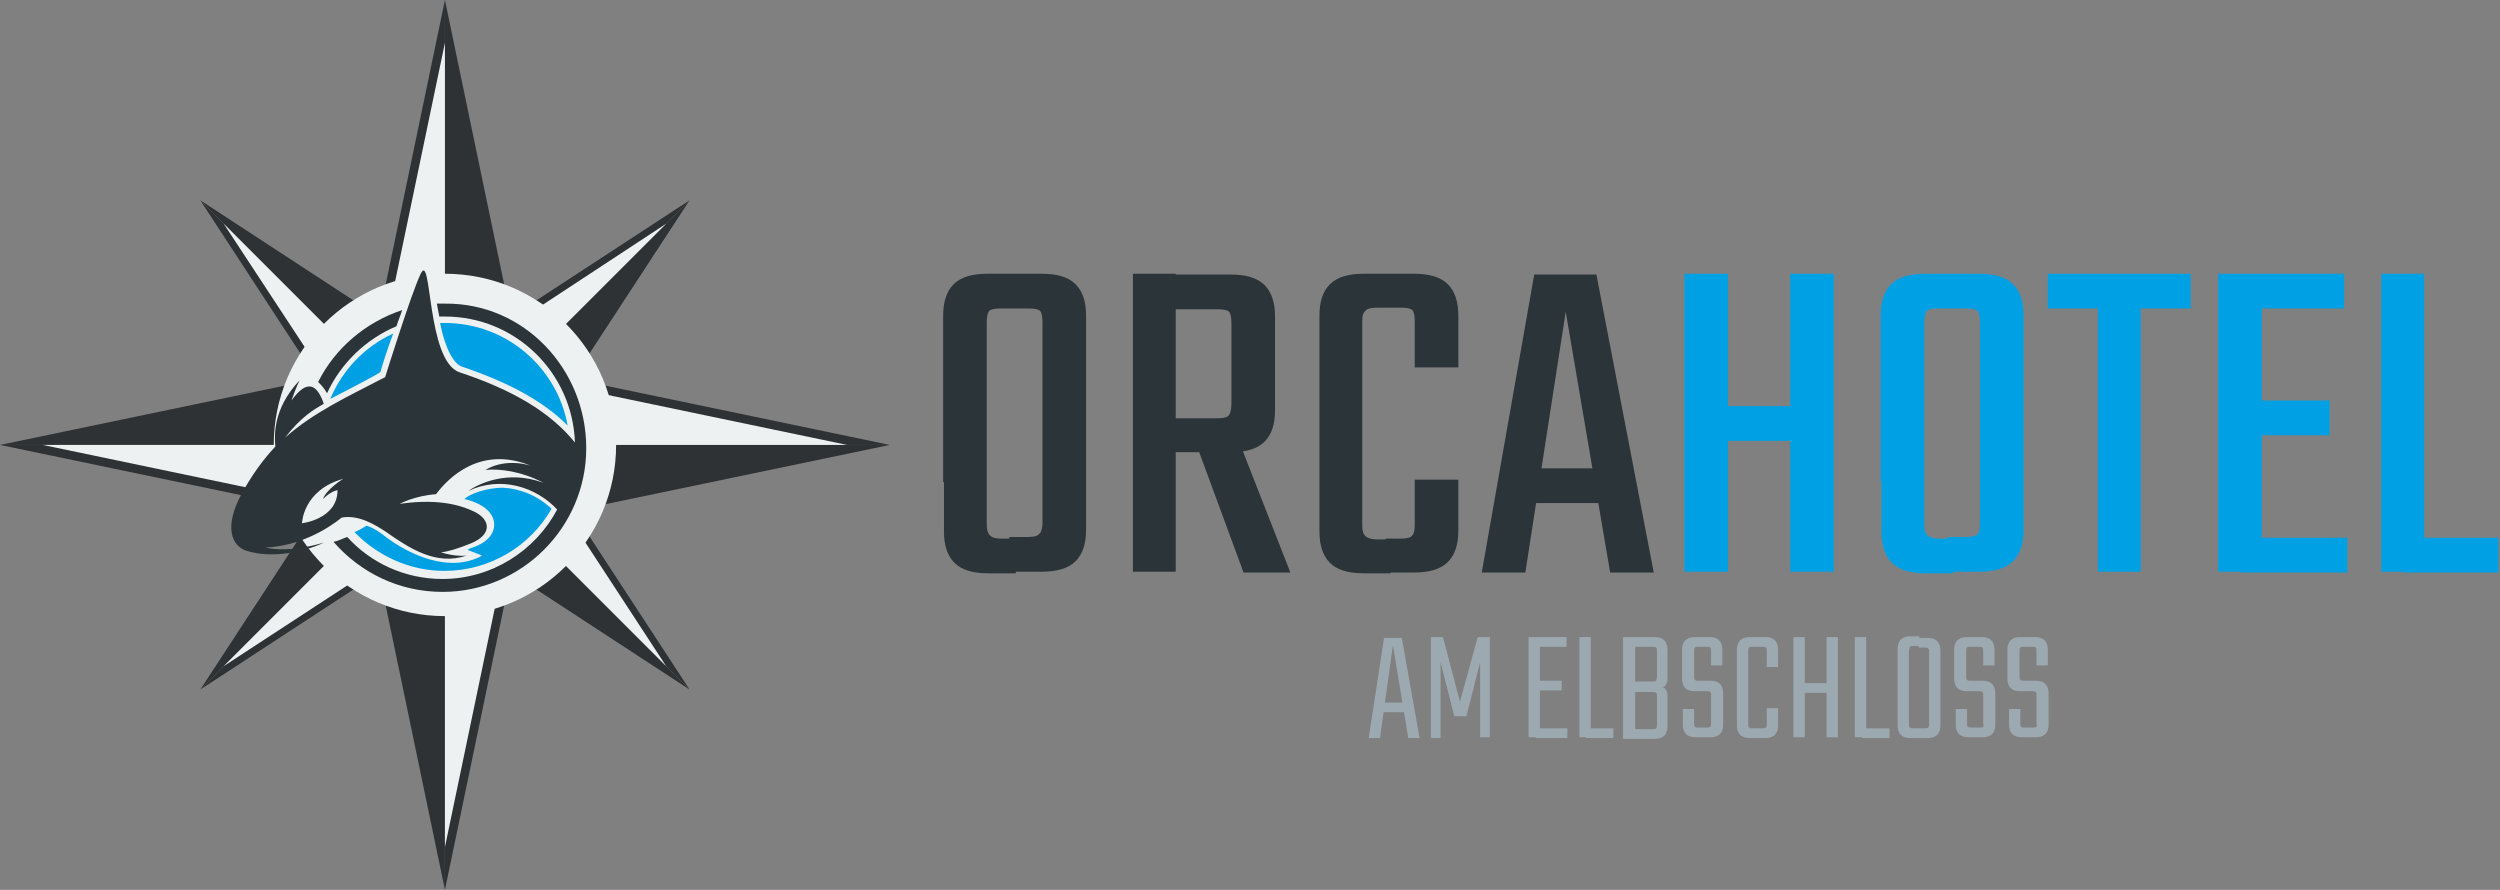 <?xml version="1.0" encoding="utf-8"?>
<!-- Generator: Adobe Illustrator 28.1.0, SVG Export Plug-In . SVG Version: 6.00 Build 0)  -->
<svg version="1.1" id="Layer_2_00000172404332387205962330000001668341405858587526_"
	 xmlns="http://www.w3.org/2000/svg" xmlns:xlink="http://www.w3.org/1999/xlink" x="0px" y="0px" viewBox="0 0 309.6 110.2"
	 style="enable-background:new 0 0 309.6 110.2;" xml:space="preserve">
<rect x="0" y="0" width="309.6" height="110.2" fill="#808080" stroke="none"/>
<style type="text/css">
	.st0{enable-background:new    ;}
	.st1{fill:#2B3438;}
	.st2{fill:#00A1E4;}
	.st3{fill:#9DA9B1;}
	.st4{fill:#2F3234;}
	.st5{fill:#EDF1F2;}
</style>
<g id="Layer_1-2">
	<g>
		<g class="st0">
			<path class="st1" d="M122.2,39.9v19.8h-5.4V39.1c0-1.7,0.4-3,1.3-3.9s2.3-1.3,4.2-1.3h3.5v4.3h-1.9c-0.7,0-1.2,0.1-1.4,0.3
				C122.3,38.8,122.2,39.2,122.2,39.9z M122.2,56.8v8.1c0,0.7,0.1,1.1,0.4,1.4s0.7,0.4,1.4,0.4h1.8v4.3h-3.4c-1.9,0-3.3-0.4-4.2-1.3
				c-0.9-0.9-1.3-2.2-1.3-3.9v-8.9H122.2z M129.1,64.8v-7.7h5.4v8.5c0,1.7-0.4,3-1.3,3.9c-0.9,0.9-2.3,1.3-4.2,1.3H125v-4.3h2.3
				c0.7,0,1.2-0.1,1.4-0.4C128.9,66,129.1,65.5,129.1,64.8z M129.1,59.7V39.9c0-0.7-0.1-1.2-0.3-1.4c-0.2-0.2-0.7-0.3-1.4-0.3h-1.9
				v-4.3h3.5c1.9,0,3.3,0.4,4.2,1.3s1.3,2.2,1.3,3.9v20.5H129.1z"/>
			<path class="st1" d="M140.3,33.9h5.3v36.9h-5.3V33.9z M152.5,50v-10c0-0.7-0.1-1.2-0.3-1.4c-0.2-0.2-0.7-0.3-1.4-0.3H141v-4.3
				h11.4c1.9,0,3.3,0.4,4.2,1.3s1.3,2.2,1.3,3.9v11.6c0,1.7-0.4,3-1.3,3.9c-0.9,0.9-2.3,1.3-4.2,1.3h-9.5v-4.2h7.9
				c0.7,0,1.2-0.1,1.4-0.4C152.4,51.1,152.5,50.6,152.5,50z M147.7,53.8h5.4l6.7,17.1H154L147.7,53.8z"/>
			<path class="st1" d="M168.7,39.8V65c0,0.7,0.1,1.1,0.4,1.4c0.2,0.2,0.7,0.4,1.4,0.4h1.7v4.2h-3.3c-1.9,0-3.3-0.4-4.2-1.3
				c-0.9-0.9-1.3-2.2-1.3-3.9V39.1c0-1.7,0.4-3,1.3-3.9c0.9-0.9,2.3-1.3,4.2-1.3h3.7v4.2h-2c-0.7,0-1.2,0.1-1.4,0.3
				C168.8,38.7,168.7,39.1,168.7,39.8z M175.2,45.5v-5.7c0-0.7-0.1-1.2-0.3-1.4c-0.2-0.2-0.7-0.3-1.4-0.3h-1.9v-4.2h3.5
				c1.9,0,3.3,0.4,4.2,1.3s1.3,2.2,1.3,3.9v6.4H175.2z M175.2,65v-5.6h5.4v6.3c0,1.7-0.4,3-1.3,3.9s-2.3,1.3-4.2,1.3h-3.5v-4.2h1.9
				c0.7,0,1.2-0.1,1.4-0.4C175.1,66.1,175.2,65.7,175.2,65z"/>
			<path class="st1" d="M204.8,70.9h-5.4l-5.5-32.3l-5,32.3h-5.4l6.5-36.9h7.7L204.8,70.9z M200.1,58v4.3h-12.1V58H200.1z"/>
		</g>
	</g>
	<g>
		<g class="st0">
			<path class="st2" d="M208.6,33.9h5.4v36.9h-5.4V33.9z M223.4,50.3v4.3h-11v-4.3H223.4z M221.7,33.9h5.4v36.9h-5.4V33.9z"/>
			<path class="st2" d="M238.3,39.9v19.8h-5.4V39.1c0-1.7,0.4-3,1.3-3.9s2.3-1.3,4.2-1.3h3.5v4.3H240c-0.7,0-1.2,0.1-1.4,0.3
				C238.4,38.8,238.3,39.2,238.3,39.9z M238.3,56.8v8.1c0,0.7,0.1,1.1,0.4,1.4c0.2,0.2,0.7,0.4,1.4,0.4h1.8v4.3h-3.4
				c-1.9,0-3.3-0.4-4.2-1.3c-0.9-0.9-1.3-2.2-1.3-3.9v-8.9H238.3z M245.2,64.8v-7.7h5.4v8.5c0,1.7-0.4,3-1.3,3.9
				c-0.9,0.9-2.3,1.3-4.2,1.3h-3.9v-4.3h2.3c0.7,0,1.2-0.1,1.4-0.4C245.1,66,245.2,65.5,245.2,64.8z M245.2,59.7V39.9
				c0-0.7-0.1-1.2-0.3-1.4c-0.2-0.2-0.7-0.3-1.4-0.3h-1.9v-4.3h3.5c1.9,0,3.3,0.4,4.2,1.3s1.3,2.2,1.3,3.9v20.5H245.2z"/>
			<path class="st2" d="M271.3,33.9v4.3h-17.7v-4.3H271.3z M259.8,34.6h5.3v36.2h-5.3V34.6z"/>
			<path class="st2" d="M274.7,33.9h5.4v36.9h-5.4V33.9z M290.3,33.9v4.3h-12.8v-4.3H290.3z M290.7,66.6v4.3h-13.2v-4.3H290.7z
				 M288.5,49.6v4.3h-10.9v-4.3H288.5z"/>
			<path class="st2" d="M294.9,33.9h5.3v36.9h-5.3V33.9z M297.5,70.9v-4.3h11.9v4.3H297.5z"/>
		</g>
	</g>
	<g>
		<g class="st0">
			<path class="st3" d="M175.8,91.4h-1.4l-1.9-11.5l-1.6,11.5h-1.4l1.9-12.4h2.2L175.8,91.4z M174.4,87v1.2h-3.5V87H174.4z"/>
			<path class="st3" d="M181.6,88.7h-1.5l-1.7-6.7v9.4h-1.2V78.9h1.5l2.1,8l2.2-8h1.5v12.4h-1.2V82L181.6,88.7z"/>
			<path class="st3" d="M189.3,78.9h1.4v12.4h-1.4V78.9z M194,78.9v1.2h-3.8v-1.2H194z M193.4,84.3v1.2h-3.2v-1.2H193.4z
				 M194.1,90.2v1.2h-3.9v-1.2H194.1z"/>
			<path class="st3" d="M195.6,78.9h1.4v12.4h-1.4V78.9z M196.4,91.4v-1.2h3.4v1.2H196.4z"/>
			<path class="st3" d="M201,78.9h3.9c0.5,0,0.9,0.1,1.2,0.4c0.3,0.3,0.4,0.7,0.4,1.2v3.6c0,0.3-0.1,0.5-0.2,0.7
				c-0.1,0.2-0.3,0.3-0.5,0.3c0.2,0,0.4,0.1,0.5,0.3c0.1,0.1,0.2,0.4,0.2,0.7v3.8c0,0.5-0.1,0.9-0.4,1.2c-0.3,0.3-0.7,0.4-1.2,0.4
				H201V78.9z M205.2,83.8v-3.1c0-0.3,0-0.4-0.1-0.5c-0.1-0.1-0.2-0.1-0.5-0.1h-2.1v4.3h2.1c0.3,0,0.4,0,0.5-0.1
				C205.1,84.2,205.2,84.1,205.2,83.8z M205.2,89.6v-3.3c0-0.3,0-0.4-0.1-0.5c-0.1-0.1-0.2-0.1-0.5-0.1h-2.1v4.6h2.1
				c0.3,0,0.4,0,0.5-0.1S205.2,89.8,205.2,89.6z"/>
			<path class="st3" d="M211.9,89.6v-3.4c0-0.3,0-0.4-0.1-0.5s-0.2-0.1-0.5-0.1h-1.4c-0.5,0-0.9-0.1-1.2-0.4s-0.4-0.7-0.4-1.2v-3.5
				c0-0.5,0.1-0.9,0.4-1.2s0.7-0.4,1.2-0.4h1.8c0.5,0,0.9,0.1,1.2,0.4s0.4,0.7,0.4,1.2v1.9h-1.4v-1.7c0-0.3,0-0.4-0.1-0.5
				c-0.1-0.1-0.2-0.1-0.5-0.1h-0.9c-0.3,0-0.4,0-0.5,0.1c-0.1,0.1-0.1,0.2-0.1,0.5v3c0,0.3,0,0.4,0.1,0.5c0.1,0.1,0.2,0.1,0.5,0.1
				h1.4c0.5,0,0.9,0.1,1.2,0.4c0.3,0.3,0.4,0.7,0.4,1.2v3.8c0,0.5-0.1,0.9-0.4,1.2c-0.3,0.3-0.7,0.4-1.2,0.4H210
				c-0.5,0-0.9-0.1-1.2-0.4c-0.3-0.3-0.4-0.7-0.4-1.2v-1.9h1.4v1.7c0,0.3,0,0.4,0.1,0.5s0.2,0.1,0.5,0.1h0.9c0.3,0,0.4,0,0.5-0.1
				S211.9,89.8,211.9,89.6z"/>
			<path class="st3" d="M216.5,80.7v8.9c0,0.3,0,0.4,0.1,0.5s0.2,0.1,0.5,0.1h0.6v1.2h-1c-0.5,0-0.9-0.1-1.2-0.4
				c-0.3-0.3-0.4-0.7-0.4-1.2v-9.3c0-0.5,0.1-0.9,0.4-1.2c0.3-0.3,0.7-0.4,1.2-0.4h1.1v1.2h-0.7c-0.3,0-0.4,0-0.5,0.1
				C216.5,80.3,216.5,80.5,216.5,80.7z M218.8,82.6v-1.9c0-0.3,0-0.4-0.1-0.5c-0.1-0.1-0.2-0.1-0.5-0.1h-0.7v-1.2h1.1
				c0.5,0,0.9,0.1,1.2,0.4c0.3,0.3,0.4,0.7,0.4,1.2v2.1H218.8z M218.8,89.6v-1.9h1.4v2.1c0,0.5-0.1,0.9-0.4,1.2
				c-0.3,0.3-0.7,0.4-1.2,0.4h-1.1v-1.2h0.7c0.3,0,0.4,0,0.5-0.1S218.8,89.9,218.8,89.6z"/>
			<path class="st3" d="M222.1,78.9h1.4v12.4h-1.4V78.9z M226.8,84.6v1.2H223v-1.2H226.8z M226.2,78.9h1.4v12.4h-1.4V78.9z"/>
			<path class="st3" d="M229.7,78.9h1.4v12.4h-1.4V78.9z M230.6,91.4v-1.2h3.4v1.2H230.6z"/>
			<path class="st3" d="M236.4,80.7v7.8h-1.4v-8.1c0-0.5,0.1-0.9,0.4-1.2s0.7-0.4,1.2-0.4h1.1v1.2H237c-0.3,0-0.4,0-0.5,0.1
				C236.5,80.3,236.4,80.5,236.4,80.7z M236.4,87.4v2.2c0,0.3,0,0.4,0.1,0.5s0.2,0.1,0.5,0.1h0.6v1.2h-1c-0.5,0-0.9-0.1-1.2-0.4
				c-0.3-0.3-0.4-0.7-0.4-1.2v-2.4H236.4z M238.9,89.6v-2h1.4v2.2c0,0.5-0.1,0.9-0.4,1.2c-0.3,0.3-0.7,0.4-1.2,0.4h-1.2v-1.2h0.8
				c0.3,0,0.4,0,0.5-0.1S238.9,89.8,238.9,89.6z M238.9,88.6v-7.8c0-0.3,0-0.4-0.1-0.5c-0.1-0.1-0.2-0.1-0.5-0.1h-0.7v-1.2h1.1
				c0.5,0,0.9,0.1,1.2,0.4s0.4,0.7,0.4,1.2v8H238.9z"/>
			<path class="st3" d="M245.6,89.6v-3.4c0-0.3,0-0.4-0.1-0.5s-0.2-0.1-0.5-0.1h-1.4c-0.5,0-0.9-0.1-1.2-0.4s-0.4-0.7-0.4-1.2v-3.5
				c0-0.5,0.1-0.9,0.4-1.2s0.7-0.4,1.2-0.4h1.8c0.5,0,0.9,0.1,1.2,0.4s0.4,0.7,0.4,1.2v1.9h-1.4v-1.7c0-0.3,0-0.4-0.1-0.5
				c-0.1-0.1-0.2-0.1-0.5-0.1h-0.9c-0.3,0-0.4,0-0.5,0.1c-0.1,0.1-0.1,0.2-0.1,0.5v3c0,0.3,0,0.4,0.1,0.5c0.1,0.1,0.2,0.1,0.5,0.1
				h1.4c0.5,0,0.9,0.1,1.2,0.4c0.3,0.3,0.4,0.7,0.4,1.2v3.8c0,0.5-0.1,0.9-0.4,1.2c-0.3,0.3-0.7,0.4-1.2,0.4h-1.7
				c-0.5,0-0.9-0.1-1.2-0.4c-0.3-0.3-0.4-0.7-0.4-1.2v-1.9h1.4v1.7c0,0.3,0,0.4,0.1,0.5s0.2,0.1,0.5,0.1h0.9c0.3,0,0.4,0,0.5-0.1
				S245.6,89.8,245.6,89.6z"/>
			<path class="st3" d="M252.2,89.6v-3.4c0-0.3,0-0.4-0.1-0.5s-0.2-0.1-0.5-0.1h-1.4c-0.5,0-0.9-0.1-1.2-0.4s-0.4-0.7-0.4-1.2v-3.5
				c0-0.5,0.1-0.9,0.4-1.2s0.7-0.4,1.2-0.4h1.8c0.5,0,0.9,0.1,1.2,0.4s0.4,0.7,0.4,1.2v1.9h-1.4v-1.7c0-0.3,0-0.4-0.1-0.5
				c-0.1-0.1-0.2-0.1-0.5-0.1h-0.9c-0.3,0-0.4,0-0.5,0.1c-0.1,0.1-0.1,0.2-0.1,0.5v3c0,0.3,0,0.4,0.1,0.5c0.1,0.1,0.2,0.1,0.5,0.1
				h1.4c0.5,0,0.9,0.1,1.2,0.4c0.3,0.3,0.4,0.7,0.4,1.2v3.8c0,0.5-0.1,0.9-0.4,1.2c-0.3,0.3-0.7,0.4-1.2,0.4h-1.7
				c-0.5,0-0.9-0.1-1.2-0.4c-0.3-0.3-0.4-0.7-0.4-1.2v-1.9h1.4v1.7c0,0.3,0,0.4,0.1,0.5s0.2,0.1,0.5,0.1h0.9c0.3,0,0.4,0,0.5-0.1
				S252.2,89.8,252.2,89.6z"/>
		</g>
	</g>
	<g>
		<g>
			<polygon class="st4" points="55.1,44.6 55.1,55.1 85.4,24.8 			"/>
			<polygon class="st4" points="65.6,55.1 65.6,55.1 85.4,24.8 55.1,55.1 55.1,55.1 			"/>
			<polygon class="st5" points="55.1,45.7 55.1,55.1 82.5,27.7 			"/>
			<polygon class="st4" points="65.6,55.1 55.1,55.1 85.4,85.4 			"/>
			<polygon class="st4" points="55.1,65.6 55.1,65.6 85.4,85.4 55.1,55.1 55.1,55.1 			"/>
			<polygon class="st4" points="55.1,65.6 55.1,65.6 55.1,65.6 			"/>
			<polygon class="st5" points="55.1,65.6 55.1,65.6 55.1,65.6 			"/>
			<polygon class="st5" points="64.6,55.1 55.1,55.1 82.5,82.5 			"/>
			<polygon class="st4" points="55.1,65.6 55.1,55.1 24.8,85.4 			"/>
			<polygon class="st4" points="44.6,55.1 44.6,55.1 24.8,85.4 55.1,55.1 55.1,55.1 			"/>
			<polygon class="st4" points="44.6,55.1 44.6,55.1 44.6,55.1 			"/>
			<polygon class="st5" points="44.6,55.1 44.6,55.1 44.6,55.1 			"/>
			<polygon class="st5" points="55.1,64.6 55.1,55.1 27.7,82.5 			"/>
			<polygon class="st4" points="44.6,55.1 55.1,55.1 24.8,24.8 			"/>
			<polygon class="st4" points="55.1,44.6 55.1,44.6 24.8,24.8 55.1,55.1 55.1,55.1 			"/>
			<polygon class="st5" points="45.7,55.1 55.1,55.1 27.7,27.7 			"/>
		</g>
		<polygon class="st4" points="45.6,45.6 55.1,55.1 55.1,0 		"/>
		<polygon class="st4" points="64.6,45.6 64.6,45.6 55.1,0 55.1,55.1 55.1,55.1 		"/>
		<polygon class="st5" points="46.5,46.5 55.1,55.1 55.1,5.3 		"/>
		<polygon class="st4" points="64.6,45.6 55.1,55.1 110.2,55.1 		"/>
		<polygon class="st4" points="64.6,64.6 64.6,64.6 110.2,55.1 55.1,55.1 55.1,55.1 		"/>
		<polygon class="st5" points="63.7,46.5 55.1,55.1 104.9,55.1 		"/>
		<polygon class="st4" points="64.6,64.6 55.1,55.1 55.1,110.2 		"/>
		<polygon class="st4" points="45.6,64.6 45.6,64.6 55.1,110.2 55.1,55.1 55.1,55.1 		"/>
		<polygon class="st5" points="63.7,63.7 55.1,55.1 55.1,104.9 		"/>
		<polygon class="st4" points="45.6,64.6 55.1,55.1 0,55.1 		"/>
		<polygon class="st4" points="45.6,45.6 45.6,45.6 0,55.1 55.1,55.1 55.1,55.1 		"/>
		<polygon class="st5" points="46.5,63.7 55.1,55.1 5.3,55.1 		"/>
		<circle class="st5" cx="55.1" cy="55.1" r="21.2"/>
		<circle class="st5" cx="55.1" cy="55.1" r="15.9"/>
	</g>
	<g>
		<path class="st2" d="M57.2,45.4c5.9,2,10.1,4.3,13.1,7.3c-1.3-7.2-7.6-12.7-15.2-12.7c-0.2,0-0.4,0-0.6,0
			C55.2,43.5,56.3,45.1,57.2,45.4L57.2,45.4z"/>
		<path class="st2" d="M47.1,46.1c0.2-0.7,0.8-2.7,1.6-4.8c-3.5,1.6-6.3,4.5-7.8,8.1C42.3,48.7,46.5,46.5,47.1,46.1L47.1,46.1z"/>
		<path class="st1" d="M40.5,48.7c1.7-3.7,4.8-6.7,8.6-8.3c0.2-0.7,0.5-1.3,0.7-2c-4.5,1.5-8.3,4.7-10.4,8.9
			C39.7,47.6,40.1,48,40.5,48.7z"/>
		<path class="st2" d="M62.3,60.4c-2.3,0-4.3,0.9-4.8,1.4c0,0,3.7,0.7,3.7,3.2c0,0.6-0.3,1.9-2.4,2.7c-0.3,0.1-0.6,0.2-0.9,0.4
			l1.8,0.7c-0.8,0.5-2.4,1-4,0.9c-4.4-0.2-8.3-3.5-8.3-3.5c-1.2-0.9-2-1.1-2-1.1c-0.5,0.3-1,0.6-1.5,0.8c2.8,2.9,6.8,4.8,11.1,4.8
			c5.7,0,10.7-3.1,13.3-7.7C66.5,61.3,64.3,60.5,62.3,60.4L62.3,60.4z"/>
		<path class="st1" d="M55.1,37.6c-0.3,0-0.7,0-1,0c0.1,0.5,0.2,1.1,0.3,1.6c0.2,0,0.5,0,0.7,0c8.7,0,15.8,6.9,16.1,15.6
			c-3.1-3.8-7.7-6.5-14.3-8.7c-4.1-1.4-3.4-15.1-4.8-12.2c-1.2,2.5-4.4,12.8-4.4,12.8c-5,2.6-8.9,4.4-12.4,7.5
			c2-2.6,3.6-3.5,4.8-4.2c-0.8-2.3-2-3.2-4-0.4l0,0c0.5-1.5,1-2.5,1-2.5c-3.4,3.6-3.1,7-3,8.2c-1.5,1.6-2.9,3.5-4.2,5.9
			c-2.2,4.1-1.2,6.4,0.6,7c3.1,1,7.1,0.2,9.6-1c-4.8,1.4-7.2,0.6-7.2,0.6c5.4-0.2,9.4-3.7,9.4-3.7c2.2-0.4,4.3,1,5.4,1.7
			c3,2.1,6.3,4.3,10.1,3c0,0-1.3,0.2-3.2-0.4c1-0.1,2.2-0.5,3.7-1.1c2.7-1.1,2.5-3,0.3-4c-0.9-0.4-3.7-1.7-9.1-0.9
			c0,0,1.8-1,4.5-1.2c1.5-2,5.5-6.1,11.8-3.5c0,0-3-1.1-5.7,0.5c1.8-0.2,4.6,0.2,7.2,1.6c-4.5-1.7-8.2,0.2-9.3,1
			c4-1.9,8.4-0.5,11,2.3c-2.7,5.1-8.1,8.6-14.2,8.6c-4.7,0-8.9-2-11.8-5.2c-0.6,0.2-1.1,0.5-1.7,0.6c3.3,3.8,8.1,6.2,13.5,6.2
			c9.8,0,17.8-8,17.8-17.8S64.9,37.5,55.1,37.6L55.1,37.6z M41.8,60.7c0,3.6-4.4,4.1-4.4,4.1s0.1-4.1,5.1-5.5c0,0-2.1,1.3-2.5,2.5
			C41,60.8,41.8,60.7,41.8,60.7L41.8,60.7z"/>
	</g>
</g>
</svg>
